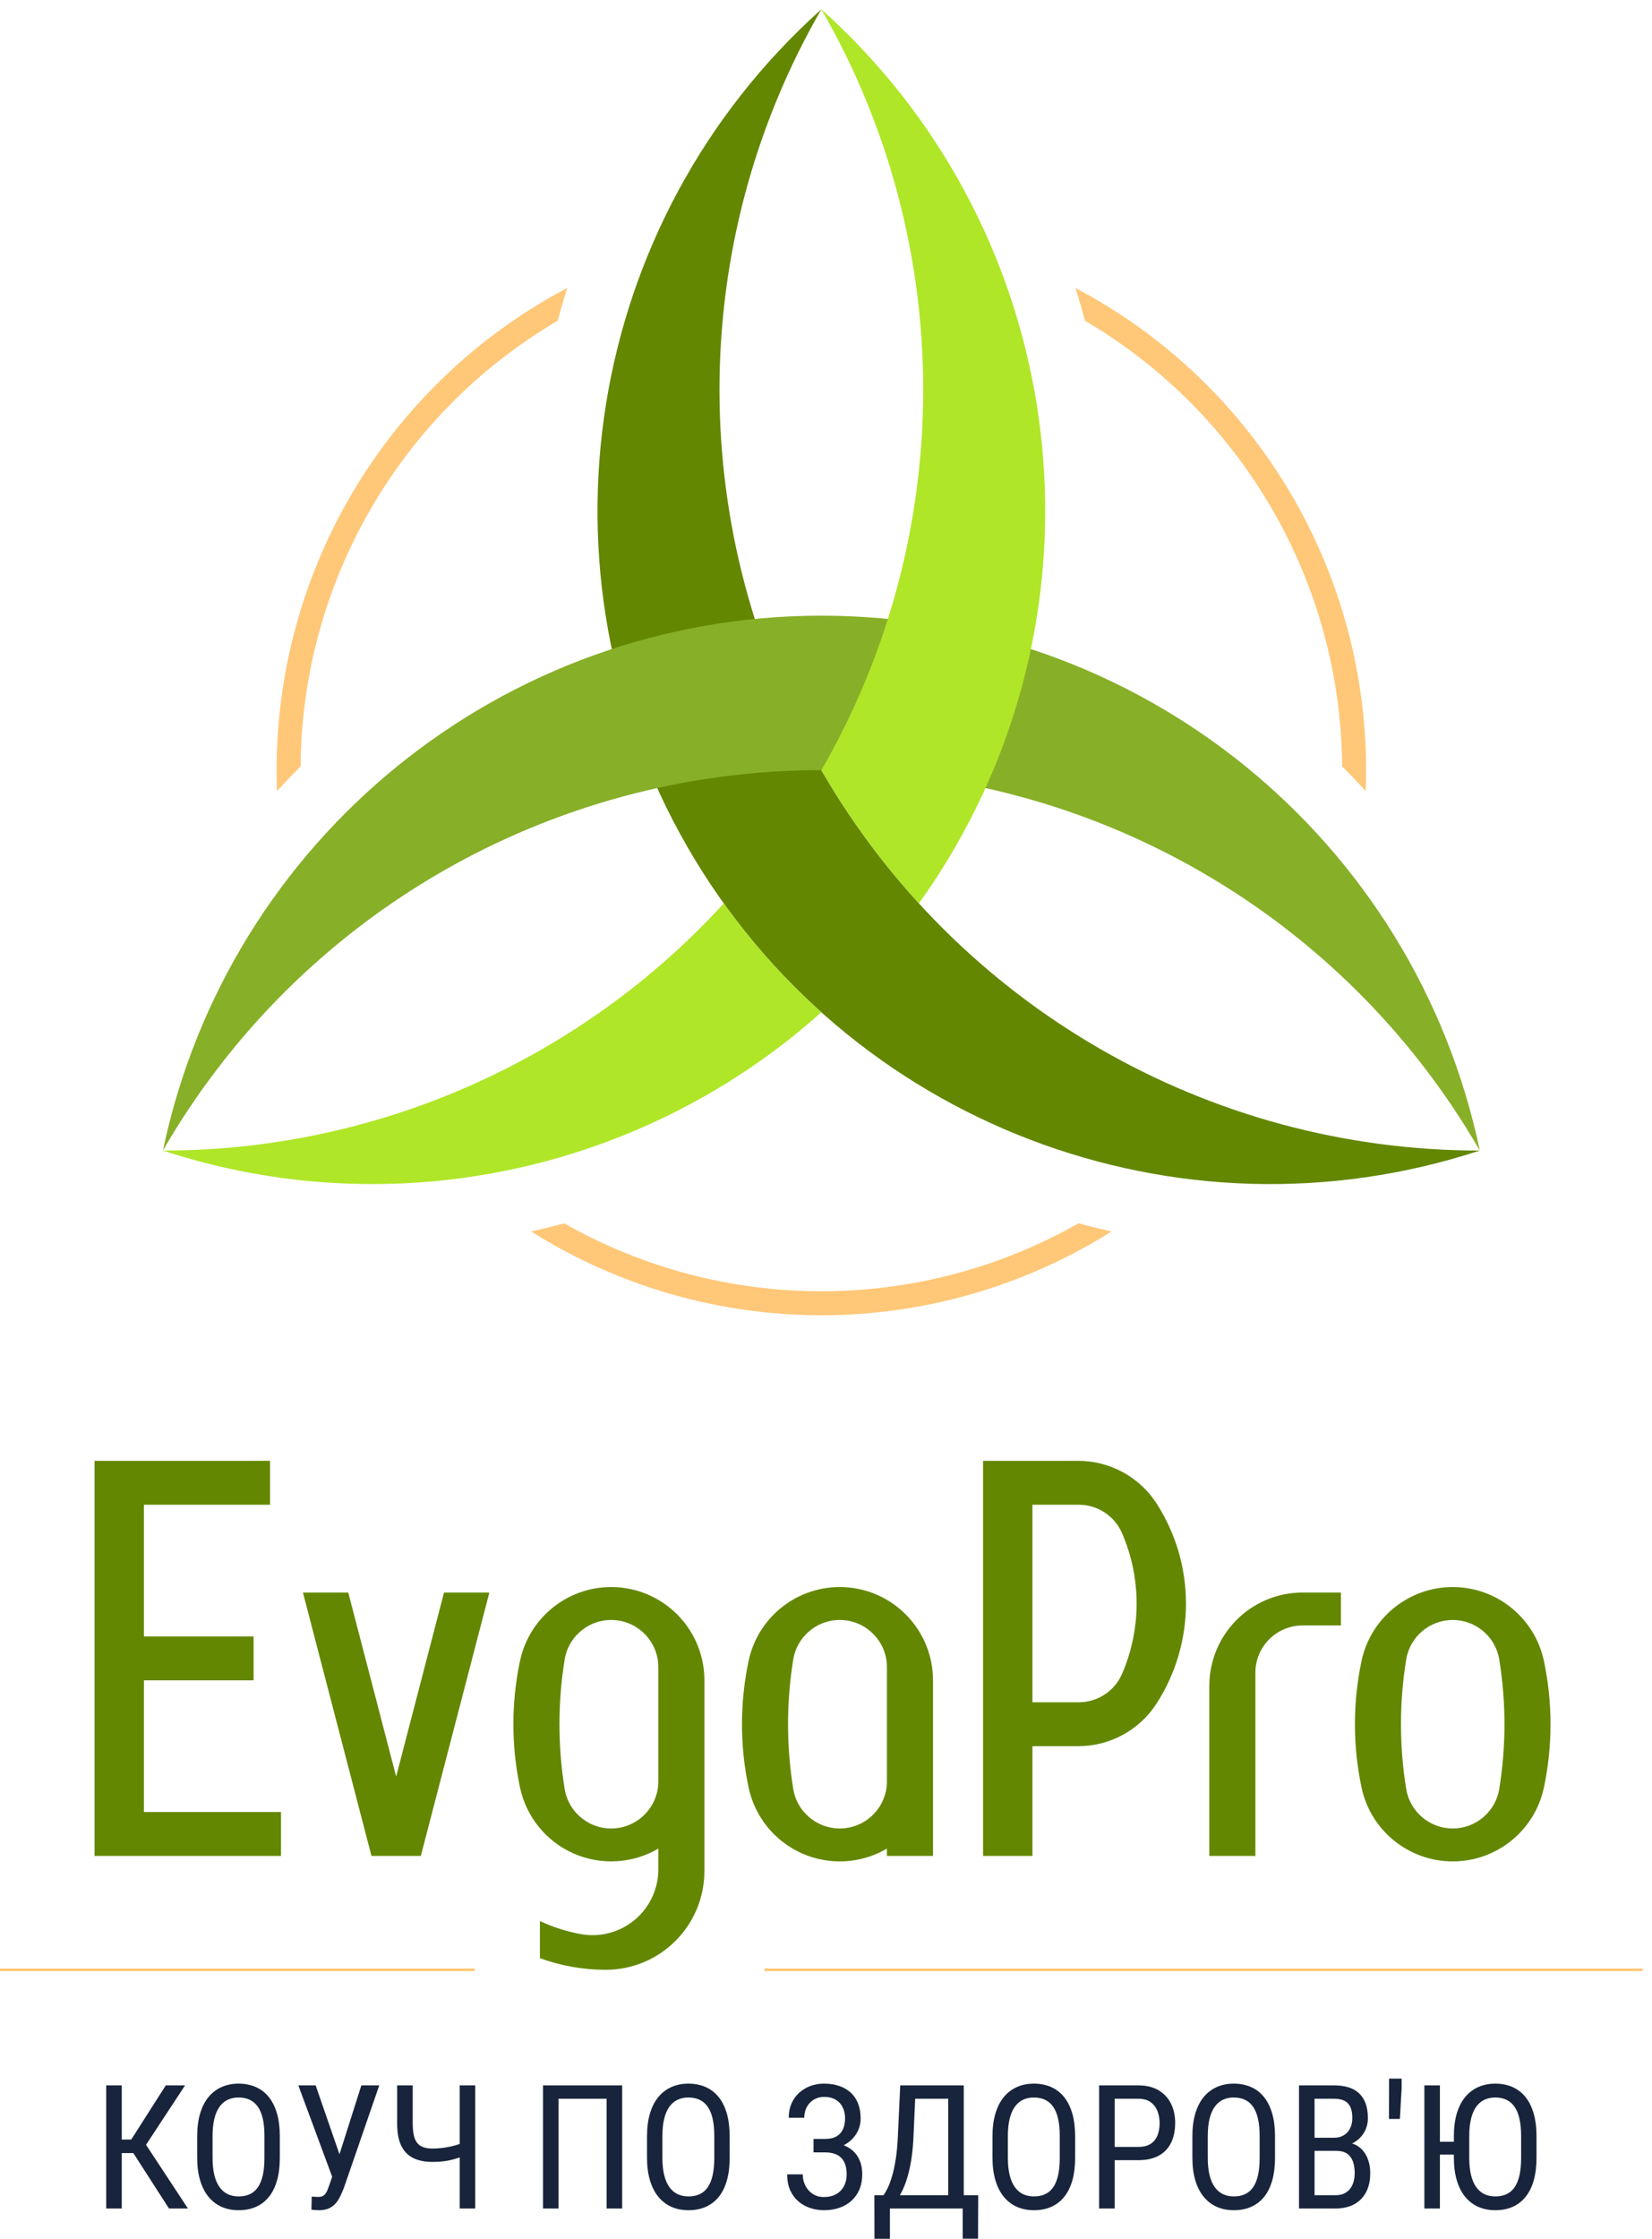 <svg xmlns="http://www.w3.org/2000/svg" xmlns:xlink="http://www.w3.org/1999/xlink" id="Layer_1" x="0px" y="0px" width="355.589px" height="481.565px" viewBox="0 0 355.589 481.565" xml:space="preserve"><path fill-rule="evenodd" clip-rule="evenodd" fill="#638700" d="M176.794,2c-29.235,50.636-29.235,113.022,0,163.658 c29.235,50.636,83.262,81.829,141.732,81.829c-65.106,21.329-136.252-5.882-170.508-65.215S125.77,47.72,176.794,2"></path><path fill-rule="evenodd" clip-rule="evenodd" fill="#87AF28" d="M35.062,247.487c29.235-50.636,83.263-81.829,141.732-81.829 c58.469,0,112.498,31.193,141.732,81.829c-14.082-67.049-73.221-115.056-141.732-115.056 C108.283,132.431,49.145,180.438,35.062,247.487"></path><path fill-rule="evenodd" clip-rule="evenodd" fill="#AFE628" d="M155.796,194.318c-30.64,33.481-74.284,53.169-120.734,53.169 c50.22,16.452,104.029,4.02,141.732-29.755C169.06,210.803,162.004,202.978,155.796,194.318 M176.794,2 c29.235,50.636,29.235,113.022,0,163.658c6.01,10.41,13.07,19.996,20.999,28.66c2.763-3.854,5.364-7.867,7.777-12.045 C239.826,122.939,227.819,47.72,176.794,2z"></path><path fill-rule="evenodd" clip-rule="evenodd" fill="#FFC778" d="M121.448,263.14c34.324,19.488,76.368,19.488,110.692,0 c2.359,0.637,4.734,1.218,7.121,1.744c-38.177,24.034-86.758,24.034-124.936,0C116.713,264.357,119.088,263.776,121.448,263.14  M231.492,61.947c39.903,21.045,64.193,63.118,62.468,108.197c-1.649-1.804-3.341-3.57-5.071-5.296 c-0.285-39.47-21.307-75.88-55.346-95.862C232.913,66.625,232.229,64.278,231.492,61.947z M120.045,68.987 C86.007,88.968,64.985,125.379,64.7,164.849c-1.73,1.726-3.421,3.492-5.071,5.296c-1.726-45.08,22.564-87.152,62.468-108.197 C121.359,64.278,120.675,66.625,120.045,68.987z"></path><path fill-rule="evenodd" clip-rule="evenodd" fill="#638700" d="M266.183,348.433c3.763-3.763,8.866-5.877,14.188-5.877h8.262 v7.081h-8.262c-2.692,0-5.274,1.069-7.178,2.974c-1.903,1.903-2.973,4.485-2.973,7.177v39.422h-9.915V362.62 C260.306,357.299,262.42,352.195,266.183,348.433 M241.523,329.792c2.064,4.775,3.13,9.922,3.13,15.124s-1.065,10.349-3.13,15.124 c-1.607,3.715-5.269,6.121-9.317,6.121h-9.979v-42.49h9.979C236.255,323.671,239.916,326.076,241.523,329.792z M232.102,314.229 c6.842,0,13.211,3.485,16.899,9.247c8.366,13.069,8.366,29.812,0,42.881c-3.688,5.762-10.058,9.247-16.899,9.247h-9.874v23.605 h-10.622v-84.98H232.102z M181.573,348.489c5.274,0.424,9.338,4.827,9.338,10.118v24.55c0,5.29-4.063,9.694-9.338,10.117 c-5.273,0.424-9.988-3.274-10.833-8.497c-1.489-9.204-1.489-18.587,0-27.79C171.585,351.764,176.3,348.065,181.573,348.489z  M182.845,341.483c10.219,1.067,17.98,9.682,17.98,19.956v37.77h-9.914v-1.577c-5.565,3.265-12.36,3.652-18.261,1.045 c-5.901-2.608-10.188-7.895-11.521-14.207c-1.892-8.959-1.892-18.216,0-27.176C163.252,347.241,172.626,340.417,182.845,341.483z  M132.37,348.489c5.274,0.424,9.337,4.827,9.337,10.118v24.55c0,5.29-4.063,9.694-9.337,10.117 c-5.274,0.424-9.988-3.274-10.833-8.497c-1.489-9.204-1.489-18.587,0-27.79C122.382,351.764,127.096,348.065,132.37,348.489z  M133.642,341.483c10.219,1.067,17.98,9.682,17.98,19.956v41.021c0,11.733-9.511,21.245-21.245,21.245 c-4.831,0-9.624-0.846-14.163-2.5v-7.984c2.791,1.302,5.735,2.243,8.763,2.802c4.136,0.762,8.397-0.354,11.629-3.044 c3.232-2.691,5.102-6.68,5.102-10.885v-4.463c-5.565,3.265-12.36,3.652-18.261,1.045c-5.901-2.608-10.188-7.895-11.521-14.207 c-1.892-8.959-1.892-18.216,0-27.176C114.048,347.241,123.422,340.417,133.642,341.483z M95.576,342.556h9.757L90.58,399.209H79.958 l-14.753-56.653h9.757l10.308,39.581L95.576,342.556z M58.122,314.229v9.442H30.976v28.327h23.605v9.441H30.976v28.327h29.507v9.442 H20.354v-84.98H58.122z M323.832,370.882c0-4.646-0.372-9.294-1.117-13.896c-0.8-4.953-5.082-8.534-10.02-8.529 c-4.938-0.005-9.22,3.576-10.021,8.529c-0.744,4.602-1.116,9.249-1.116,13.896s0.372,9.293,1.116,13.896 c0.801,4.953,5.082,8.534,10.021,8.529c4.938,0.005,9.22-3.576,10.02-8.529C323.46,380.175,323.832,375.528,323.832,370.882z  M291.645,370.882c0-4.554,0.473-9.108,1.419-13.588c1.978-9.365,10.248-15.927,19.632-15.919 c9.384-0.008,17.653,6.554,19.632,15.919c0.946,4.479,1.419,9.034,1.419,13.588s-0.473,9.108-1.419,13.588 c-1.979,9.365-10.248,15.927-19.632,15.919c-9.384,0.008-17.654-6.554-19.632-15.919 C292.117,379.99,291.645,375.436,291.645,370.882z"></path><line fill="none" stroke="#FFC778" stroke-width="0.567" stroke-miterlimit="22.926" x1="102.185" y1="423.706" x2="0" y2="423.706"></line><line fill="none" stroke="#FFC778" stroke-width="0.567" stroke-miterlimit="22.926" x1="353.589" y1="423.706" x2="164.542" y2="423.706"></line><path fill="#17243B" d="M36.374,475.048l-7.964-12.372l1.875-3.073l10.162,15.445H36.374z M39.832,448.565l-9.566,14.563h-5.382 l-0.565-2.911h3.93l7.437-11.652H39.832z M26.207,448.565v26.482H22.86v-26.482H26.207z"></path><path fill="#17243B" d="M56.922,464.116v-4.638c0-1.458-0.118-2.713-0.36-3.762s-0.602-1.905-1.074-2.576 c-0.472-0.664-1.056-1.161-1.745-1.483c-0.695-0.323-1.496-0.484-2.402-0.484c-0.863,0-1.632,0.161-2.322,0.484 c-0.683,0.322-1.266,0.819-1.75,1.483c-0.49,0.671-0.863,1.527-1.124,2.576s-0.391,2.304-0.391,3.762v4.638 c0,1.471,0.13,2.73,0.391,3.78c0.261,1.049,0.639,1.912,1.13,2.582c0.49,0.677,1.08,1.173,1.775,1.496 c0.689,0.323,1.459,0.478,2.309,0.478c0.906,0,1.713-0.154,2.409-0.478s1.279-0.819,1.745-1.496c0.465-0.67,0.819-1.533,1.055-2.582 C56.804,466.847,56.922,465.587,56.922,464.116 M60.23,459.516v4.601c0,1.868-0.199,3.513-0.608,4.922 c-0.404,1.416-0.993,2.595-1.769,3.545c-0.776,0.943-1.714,1.651-2.806,2.129c-1.086,0.472-2.322,0.708-3.688,0.708 c-1.322,0-2.533-0.236-3.619-0.708c-1.093-0.478-2.03-1.186-2.818-2.129c-0.789-0.95-1.403-2.129-1.832-3.545 c-0.428-1.409-0.646-3.054-0.646-4.922v-4.601c0-1.868,0.211-3.514,0.639-4.923c0.422-1.415,1.031-2.595,1.819-3.544 c0.788-0.943,1.726-1.657,2.818-2.136c1.093-0.478,2.297-0.72,3.619-0.72c1.366,0,2.601,0.242,3.7,0.72 c1.099,0.479,2.03,1.192,2.8,2.136c0.77,0.949,1.359,2.129,1.775,3.544C60.025,456.002,60.23,457.647,60.23,459.516z"></path><path fill="#17243B" d="M67.94,448.565l5.711,16.487l0.782,3.26l-2.818,0.217l-7.4-19.964H67.94z M72.161,466.258l5.618-17.692 h3.855l-7.617,22.056c-0.243,0.615-0.503,1.217-0.776,1.788c-0.273,0.577-0.602,1.086-0.987,1.539 c-0.391,0.447-0.875,0.808-1.459,1.074s-1.31,0.397-2.179,0.397c-0.267,0-0.577-0.013-0.919-0.043 c-0.348-0.031-0.571-0.068-0.664-0.1l0.068-2.806c0.112,0.024,0.341,0.049,0.683,0.068c0.348,0.018,0.59,0.024,0.739,0.024 c0.546,0,0.968-0.137,1.267-0.416c0.292-0.279,0.527-0.633,0.695-1.067c0.173-0.429,0.335-0.869,0.49-1.316L72.161,466.258z"></path><path fill="#17243B" d="M98.947,448.565h3.346v26.482h-3.346V448.565z M85.489,448.565h3.346v8.269c0,1.366,0.155,2.439,0.466,3.216 s0.776,1.316,1.403,1.633c0.621,0.316,1.409,0.472,2.353,0.472c0.621,0,1.217-0.031,1.8-0.093c0.583-0.057,1.148-0.144,1.701-0.255 c0.552-0.105,1.092-0.242,1.626-0.397c0.534-0.155,1.055-0.329,1.564-0.509v2.874c-0.497,0.18-0.987,0.354-1.471,0.509 s-0.987,0.292-1.509,0.397c-0.521,0.112-1.086,0.198-1.682,0.255c-0.603,0.062-1.279,0.093-2.03,0.093 c-1.577,0-2.93-0.267-4.053-0.807c-1.13-0.54-1.999-1.409-2.601-2.607c-0.608-1.204-0.913-2.793-0.913-4.78V448.565z"></path><polygon fill="#17243B" points="133.921,448.565 133.921,475.048 130.575,475.048 130.575,451.439 120.227,451.439 120.227,475.048  116.881,475.048 116.881,448.565 "></polygon><path fill="#17243B" d="M153.749,464.116v-4.638c0-1.458-0.118-2.713-0.36-3.762s-0.602-1.905-1.074-2.576 c-0.472-0.664-1.056-1.161-1.745-1.483c-0.695-0.323-1.496-0.484-2.402-0.484c-0.863,0-1.632,0.161-2.322,0.484 c-0.683,0.322-1.266,0.819-1.75,1.483c-0.49,0.671-0.863,1.527-1.124,2.576s-0.391,2.304-0.391,3.762v4.638 c0,1.471,0.13,2.73,0.391,3.78c0.261,1.049,0.64,1.912,1.13,2.582c0.49,0.677,1.08,1.173,1.775,1.496 c0.689,0.323,1.459,0.478,2.309,0.478c0.906,0,1.713-0.154,2.409-0.478s1.279-0.819,1.745-1.496c0.465-0.67,0.819-1.533,1.055-2.582 C153.63,466.847,153.749,465.587,153.749,464.116 M157.057,459.516v4.601c0,1.868-0.199,3.513-0.608,4.922 c-0.404,1.416-0.993,2.595-1.769,3.545c-0.776,0.943-1.714,1.651-2.806,2.129c-1.086,0.472-2.322,0.708-3.688,0.708 c-1.322,0-2.533-0.236-3.619-0.708c-1.093-0.478-2.03-1.186-2.818-2.129c-0.789-0.95-1.403-2.129-1.832-3.545 c-0.428-1.409-0.646-3.054-0.646-4.922v-4.601c0-1.868,0.211-3.514,0.639-4.923c0.422-1.415,1.031-2.595,1.819-3.544 c0.788-0.943,1.726-1.657,2.818-2.136c1.093-0.478,2.297-0.72,3.619-0.72c1.366,0,2.601,0.242,3.7,0.72 c1.099,0.479,2.03,1.192,2.8,2.136c0.77,0.949,1.359,2.129,1.775,3.544C156.852,456.002,157.057,457.647,157.057,459.516z"></path><path fill="#17243B" d="M175.115,460.782h2.583c1.235,0,2.347,0.149,3.321,0.453s1.8,0.745,2.482,1.328 c0.677,0.584,1.198,1.304,1.553,2.161c0.359,0.85,0.54,1.831,0.54,2.936c0,1.242-0.205,2.341-0.608,3.296 c-0.41,0.963-0.981,1.776-1.72,2.44c-0.739,0.67-1.614,1.173-2.62,1.515c-1.005,0.341-2.11,0.509-3.309,0.509 c-0.974,0-1.924-0.149-2.855-0.447c-0.937-0.298-1.782-0.757-2.539-1.378c-0.757-0.627-1.366-1.421-1.819-2.396 c-0.454-0.969-0.683-2.13-0.683-3.489h3.346c0,0.888,0.192,1.695,0.571,2.434c0.385,0.745,0.913,1.335,1.596,1.775 c0.676,0.44,1.471,0.664,2.383,0.664c1.043,0,1.931-0.211,2.663-0.627c0.732-0.422,1.291-1,1.67-1.732 c0.385-0.738,0.577-1.563,0.577-2.488c0-0.813-0.105-1.521-0.304-2.124c-0.199-0.602-0.497-1.092-0.888-1.483 c-0.397-0.391-0.882-0.677-1.459-0.862c-0.571-0.192-1.241-0.286-2.005-0.286h-2.477V460.782z M177.697,462.328h-2.583v-2.241h2.477 c1.03,0,1.856-0.187,2.489-0.564c0.633-0.373,1.093-0.895,1.384-1.564c0.286-0.664,0.435-1.434,0.435-2.31 c0-0.838-0.161-1.602-0.483-2.297c-0.317-0.701-0.813-1.26-1.478-1.676c-0.671-0.416-1.533-0.627-2.602-0.627 c-0.788,0-1.508,0.192-2.147,0.571c-0.646,0.385-1.149,0.912-1.521,1.589c-0.367,0.671-0.552,1.446-0.552,2.321h-3.346 c0-1.13,0.199-2.147,0.59-3.048c0.397-0.906,0.937-1.676,1.639-2.315c0.695-0.633,1.502-1.123,2.415-1.465 c0.919-0.342,1.894-0.509,2.924-0.509c1.198,0,2.285,0.161,3.253,0.484c0.969,0.316,1.807,0.794,2.502,1.428 c0.695,0.627,1.229,1.409,1.602,2.346c0.366,0.932,0.552,2.018,0.552,3.253c0,0.913-0.18,1.764-0.546,2.564s-0.881,1.502-1.546,2.11 c-0.664,0.608-1.459,1.08-2.384,1.428C179.852,462.154,178.827,462.328,177.697,462.328z"></path><path fill="#17243B" d="M193.775,448.565h3.346l-0.479,10.659c-0.056,1.602-0.18,3.078-0.359,4.426 c-0.181,1.354-0.416,2.589-0.702,3.706c-0.285,1.111-0.607,2.11-0.975,2.991c-0.359,0.876-0.757,1.633-1.179,2.272 c-0.422,0.634-0.876,1.155-1.348,1.564c-0.472,0.403-0.956,0.695-1.452,0.863h-1.403v-2.856h0.932 c0.267-0.341,0.559-0.831,0.881-1.471c0.316-0.646,0.634-1.478,0.943-2.502c0.311-1.023,0.584-2.278,0.82-3.755 c0.235-1.484,0.396-3.229,0.478-5.239L193.775,448.565z M207.45,448.565v26.482h-3.346v-26.482H207.45z M204.521,448.565v2.874 h-9.604v-2.874H204.521z M210.561,472.191l-0.037,9.355h-3.309v-9.355H210.561z M191.553,472.191v9.374h-3.327l-0.019-9.374H191.553 z M207.649,472.191v2.856h-16.605v-2.856H207.649z"></path><path fill="#17243B" d="M228.109,464.116v-4.638c0-1.458-0.117-2.713-0.36-3.762c-0.242-1.049-0.602-1.905-1.073-2.576 c-0.472-0.664-1.056-1.161-1.745-1.483c-0.694-0.323-1.495-0.484-2.402-0.484c-0.862,0-1.632,0.161-2.321,0.484 c-0.683,0.322-1.267,0.819-1.751,1.483c-0.49,0.671-0.862,1.527-1.123,2.576s-0.391,2.304-0.391,3.762v4.638 c0,1.471,0.13,2.73,0.391,3.78c0.261,1.049,0.64,1.912,1.13,2.582c0.49,0.677,1.08,1.173,1.775,1.496 c0.688,0.323,1.459,0.478,2.31,0.478c0.906,0,1.713-0.154,2.408-0.478s1.278-0.819,1.744-1.496c0.466-0.67,0.819-1.533,1.056-2.582 C227.992,466.847,228.109,465.587,228.109,464.116 M231.418,459.516v4.601c0,1.868-0.198,3.513-0.608,4.922 c-0.403,1.416-0.993,2.595-1.769,3.545c-0.776,0.943-1.714,1.651-2.807,2.129c-1.086,0.472-2.321,0.708-3.687,0.708 c-1.323,0-2.533-0.236-3.619-0.708c-1.093-0.478-2.03-1.186-2.818-2.129c-0.789-0.95-1.403-2.129-1.832-3.545 c-0.428-1.409-0.645-3.054-0.645-4.922v-4.601c0-1.868,0.211-3.514,0.639-4.923c0.423-1.415,1.03-2.595,1.819-3.544 c0.788-0.943,1.726-1.657,2.818-2.136c1.092-0.478,2.297-0.72,3.618-0.72c1.366,0,2.602,0.242,3.7,0.72 c1.099,0.479,2.03,1.192,2.8,2.136c0.77,0.949,1.359,2.129,1.775,3.544C231.213,456.002,231.418,457.647,231.418,459.516z"></path><path fill="#17243B" d="M245.02,464.656h-5.78v-2.855h5.78c1.092,0,1.974-0.218,2.65-0.652c0.67-0.44,1.161-1.043,1.471-1.818 c0.311-0.776,0.466-1.664,0.466-2.657c0-0.906-0.155-1.763-0.466-2.563c-0.31-0.801-0.801-1.446-1.471-1.937 c-0.677-0.491-1.559-0.733-2.65-0.733h-5.091v23.608h-3.346v-26.482h8.437c1.713,0,3.153,0.348,4.332,1.037 c1.174,0.688,2.067,1.645,2.683,2.861c0.607,1.217,0.918,2.613,0.918,4.172c0,1.7-0.311,3.147-0.918,4.345 c-0.615,1.205-1.509,2.117-2.683,2.738C248.173,464.346,246.732,464.656,245.02,464.656"></path><path fill="#17243B" d="M271.135,464.116v-4.638c0-1.458-0.118-2.713-0.36-3.762s-0.603-1.905-1.073-2.576 c-0.473-0.664-1.056-1.161-1.745-1.483c-0.695-0.323-1.496-0.484-2.402-0.484c-0.862,0-1.632,0.161-2.321,0.484 c-0.683,0.322-1.267,0.819-1.751,1.483c-0.49,0.671-0.862,1.527-1.123,2.576s-0.392,2.304-0.392,3.762v4.638 c0,1.471,0.131,2.73,0.392,3.78c0.261,1.049,0.639,1.912,1.13,2.582c0.49,0.677,1.08,1.173,1.775,1.496 c0.688,0.323,1.459,0.478,2.309,0.478c0.906,0,1.714-0.154,2.409-0.478s1.278-0.819,1.744-1.496c0.466-0.67,0.819-1.533,1.055-2.582 C271.017,466.847,271.135,465.587,271.135,464.116 M274.443,459.516v4.601c0,1.868-0.199,3.513-0.608,4.922 c-0.403,1.416-0.993,2.595-1.77,3.545c-0.775,0.943-1.713,1.651-2.806,2.129c-1.086,0.472-2.321,0.708-3.688,0.708 c-1.322,0-2.532-0.236-3.619-0.708c-1.092-0.478-2.029-1.186-2.817-2.129c-0.789-0.95-1.403-2.129-1.832-3.545 c-0.428-1.409-0.646-3.054-0.646-4.922v-4.601c0-1.868,0.211-3.514,0.64-4.923c0.422-1.415,1.03-2.595,1.819-3.544 c0.788-0.943,1.726-1.657,2.817-2.136c1.093-0.478,2.297-0.72,3.619-0.72c1.366,0,2.602,0.242,3.7,0.72 c1.099,0.479,2.029,1.192,2.8,2.136c0.77,0.949,1.359,2.129,1.775,3.544C274.238,456.002,274.443,457.647,274.443,459.516z"></path><path fill="#17243B" d="M287.498,475.048h-6.637l1.95-2.856h4.687c0.875,0,1.613-0.191,2.222-0.583s1.068-0.938,1.391-1.651 c0.323-0.708,0.484-1.552,0.484-2.52c0-0.987-0.137-1.838-0.403-2.552s-0.689-1.267-1.272-1.657 c-0.584-0.392-1.348-0.584-2.291-0.584h-4.308l0.037-2.818h5.816l0.745,1.019c1.092,0.111,2.011,0.472,2.756,1.08 c0.745,0.614,1.31,1.396,1.688,2.34c0.385,0.95,0.577,1.993,0.577,3.135c0,1.651-0.31,3.042-0.919,4.178 c-0.614,1.137-1.477,1.999-2.594,2.589C290.316,474.756,289.006,475.048,287.498,475.048 M287.628,462.645h-5.382l-0.037-2.818 h5.003c0.752,0,1.416-0.167,1.999-0.509c0.584-0.342,1.037-0.825,1.372-1.459c0.335-0.64,0.503-1.396,0.503-2.278 c0-0.968-0.143-1.763-0.429-2.371c-0.285-0.608-0.714-1.062-1.291-1.341c-0.577-0.285-1.31-0.429-2.191-0.429h-4.221v23.608h-3.346 v-26.482h7.566c1.136,0,2.154,0.137,3.055,0.41c0.894,0.272,1.657,0.695,2.284,1.272c0.621,0.571,1.099,1.304,1.428,2.185 c0.323,0.888,0.49,1.943,0.49,3.179c0,1.093-0.248,2.073-0.738,2.955c-0.49,0.875-1.174,1.596-2.049,2.154 c-0.869,0.552-1.875,0.912-3.017,1.067L287.628,462.645z"></path><polygon fill="#17243B" points="301.701,447.113 301.701,449.112 301.322,455.791 298.976,455.791 298.994,449.416 298.994,447.113  "></polygon><path fill="#17243B" d="M327.419,464.116v-4.638c0-1.458-0.124-2.713-0.366-3.762s-0.596-1.905-1.074-2.576 c-0.472-0.664-1.049-1.161-1.744-1.483c-0.688-0.323-1.489-0.484-2.396-0.484c-0.863,0-1.64,0.161-2.322,0.484 c-0.683,0.322-1.272,0.819-1.757,1.483c-0.483,0.671-0.856,1.527-1.117,2.576s-0.391,2.304-0.391,3.762v4.638 c0,1.471,0.13,2.73,0.391,3.78c0.261,1.049,0.64,1.912,1.13,2.582c0.49,0.677,1.08,1.173,1.77,1.496 c0.695,0.323,1.465,0.478,2.309,0.478c0.913,0,1.714-0.154,2.415-0.478c0.695-0.323,1.278-0.819,1.744-1.496 c0.466-0.67,0.819-1.533,1.056-2.582C327.301,466.847,327.419,465.587,327.419,464.116 M330.728,459.516v4.601 c0,1.868-0.204,3.513-0.608,4.922c-0.403,1.416-0.999,2.595-1.775,3.545c-0.775,0.943-1.707,1.651-2.8,2.129 c-1.092,0.472-2.321,0.708-3.693,0.708c-1.315,0-2.526-0.236-3.619-0.708c-1.086-0.478-2.029-1.186-2.817-2.129 c-0.789-0.95-1.397-2.129-1.825-3.545c-0.429-1.409-0.646-3.054-0.646-4.922v-4.601c0-1.868,0.211-3.514,0.633-4.923 c0.429-1.415,1.03-2.595,1.818-3.544c0.789-0.943,1.732-1.657,2.825-2.136c1.086-0.478,2.297-0.72,3.619-0.72 c1.365,0,2.601,0.242,3.699,0.72c1.093,0.479,2.03,1.192,2.8,2.136c0.77,0.949,1.359,2.129,1.77,3.544 C330.523,456.002,330.728,457.647,330.728,459.516z M314.998,460.701v2.763h-5.326v-2.763H314.998z M309.938,448.565v26.482h-3.346 v-26.482H309.938z"></path></svg>